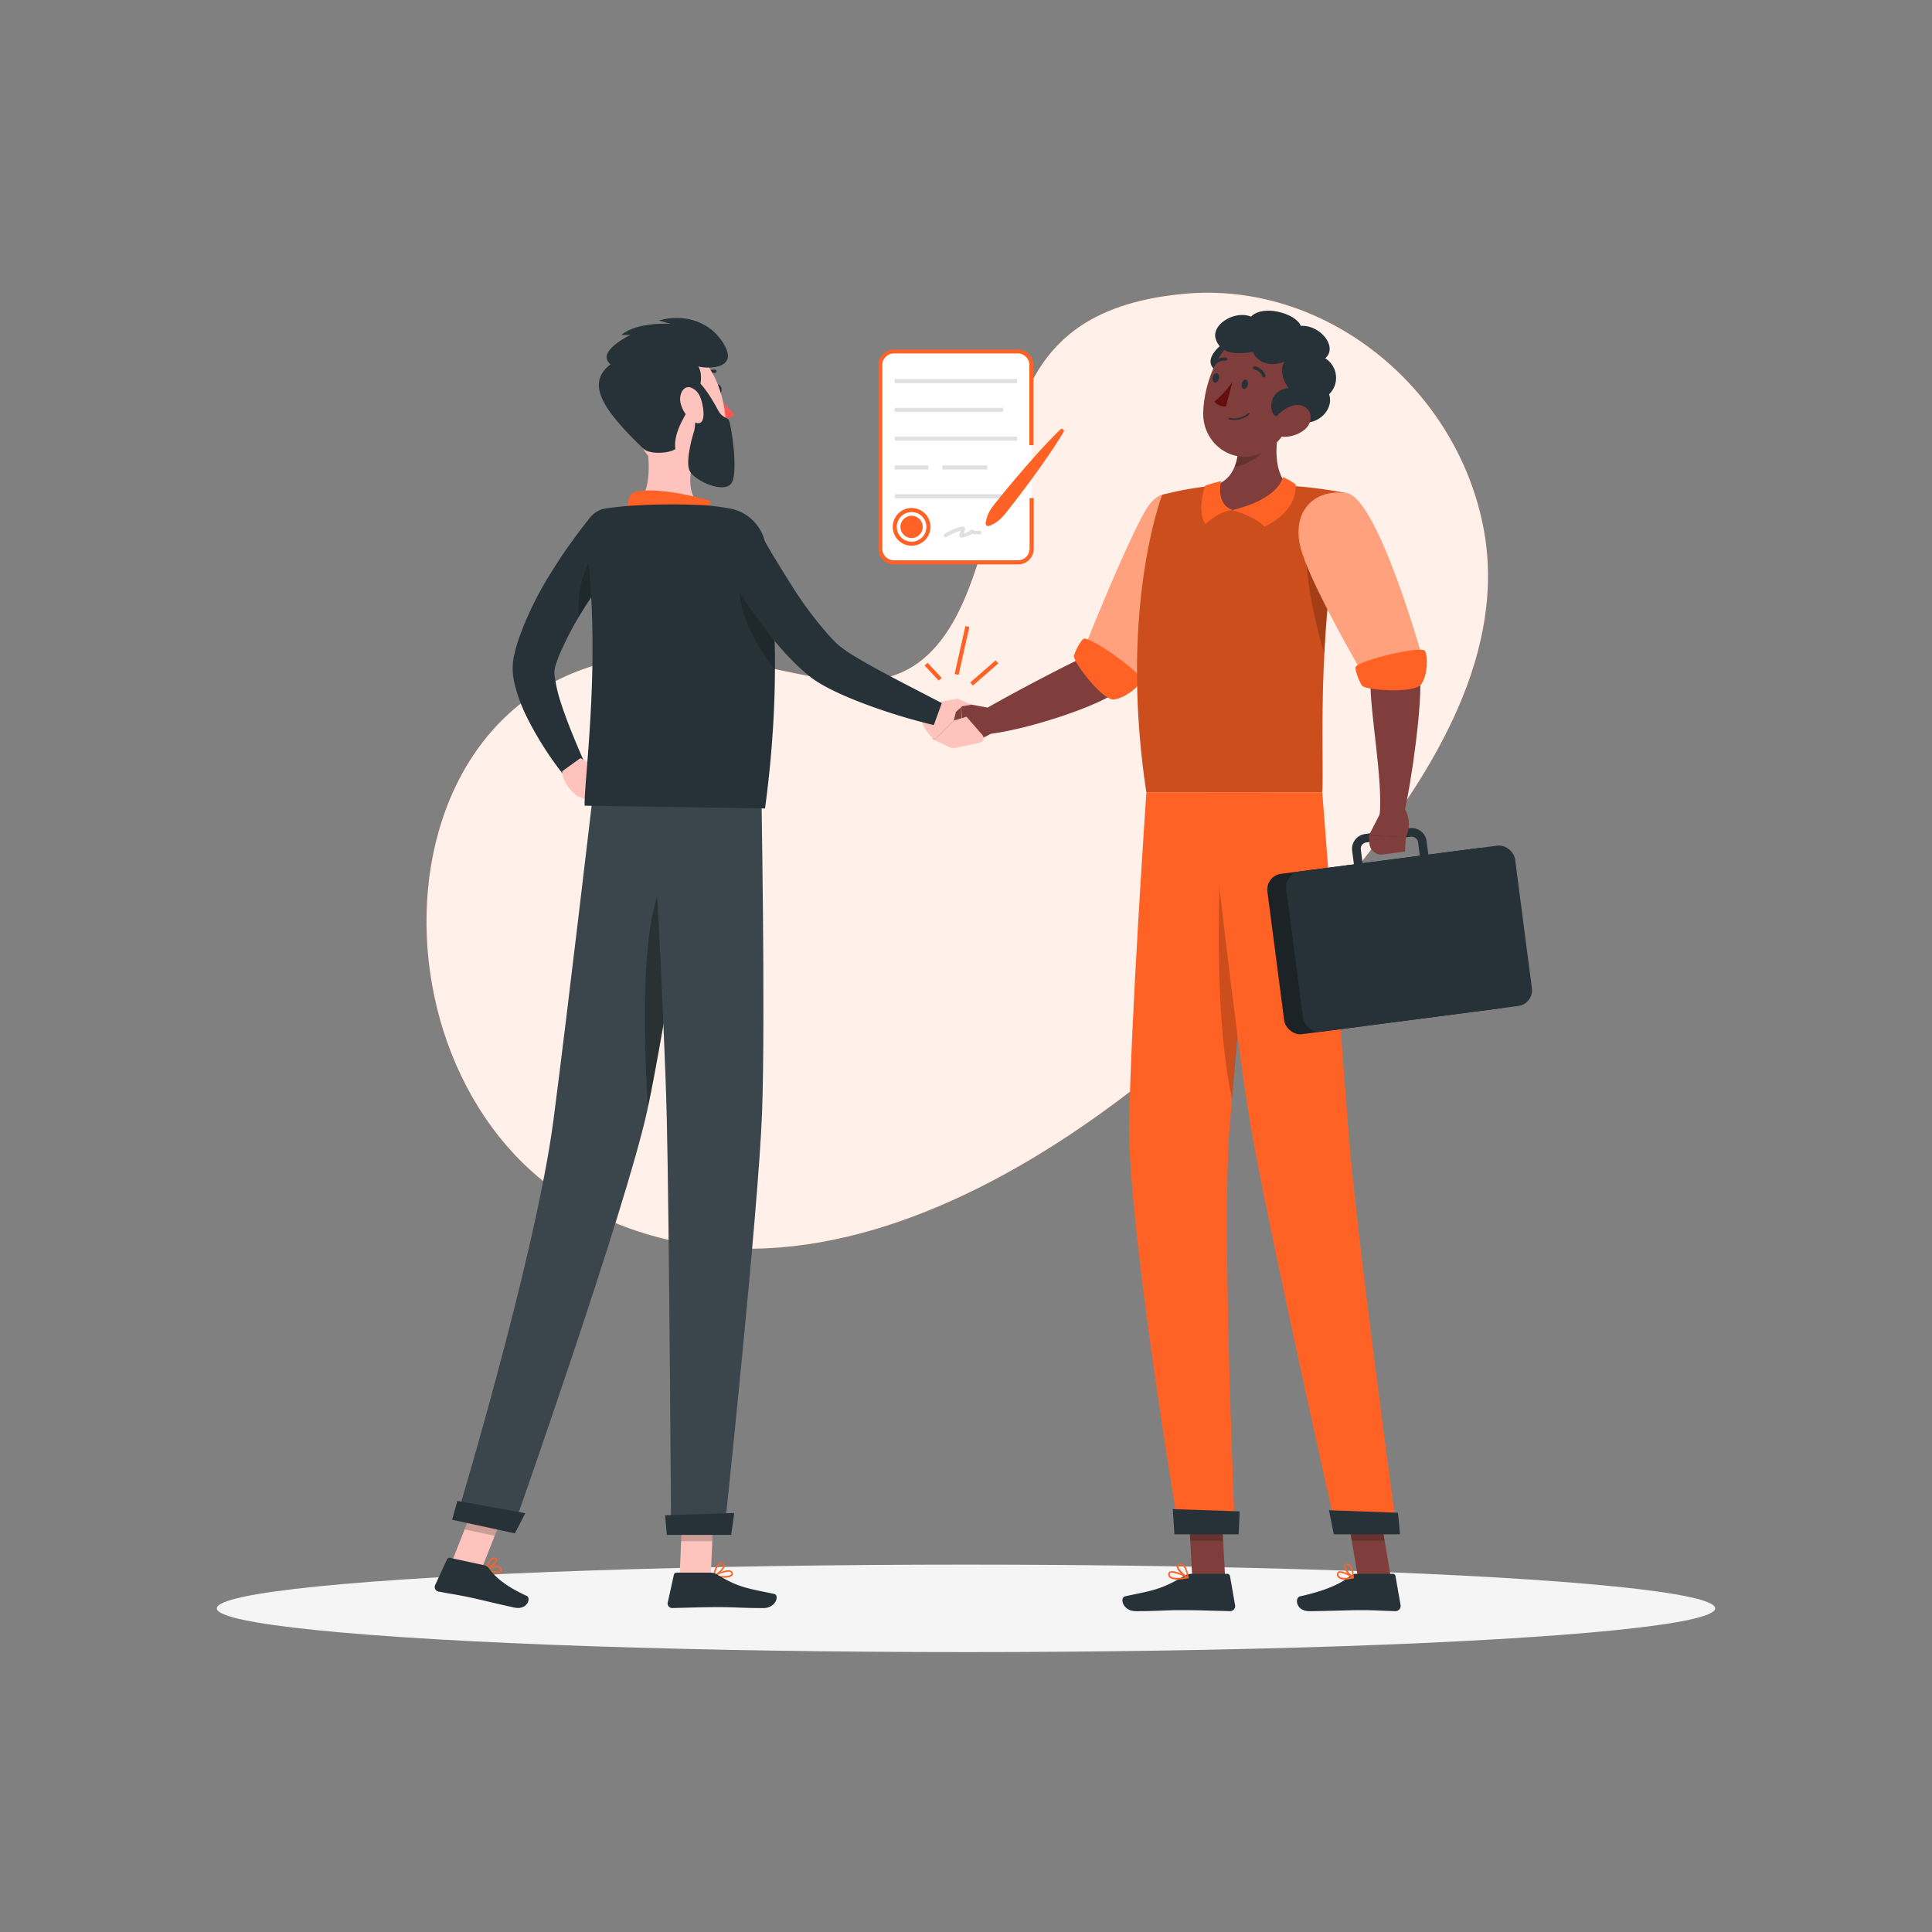 <svg xmlns="http://www.w3.org/2000/svg" viewBox="0 0 500 500"><rect x="0" y="0" width="500" height="500" fill="#808080" stroke="none"/><g id="freepik--background-simple--inject-34"><path d="M153.42,313.88c71.43,35.29,156.83-37.65,198.17-89.82,19.37-24.45,38.78-55.61,32.19-88.15-7.27-35.92-41-63.44-77.78-59.83C256.59,80.93,264.36,118,250.46,153c-15.81,39.86-44.16,16.45-76.33,16.42C94.77,169.34,91.41,283.25,153.42,313.88Zm-6.95-88.3-.09.07Zm-1.14.89-.09.07Zm-.27.22Zm.13-.11-.13.1Z" style="fill:#FF6224"></path><path d="M153.42,313.88c71.43,35.29,156.83-37.65,198.17-89.82,19.37-24.45,38.78-55.61,32.19-88.15-7.27-35.92-41-63.44-77.78-59.83C256.59,80.93,264.36,118,250.46,153c-15.81,39.86-44.16,16.45-76.33,16.42C94.77,169.34,91.41,283.25,153.42,313.88Zm-6.95-88.3-.09.07Zm-1.14.89-.09.07Zm-.27.22Zm.13-.11-.13.1Z" style="fill:#fff;opacity:0.9"></path></g><g id="freepik--Shadow--inject-34"><ellipse id="freepik--path--inject-34" cx="250" cy="416.24" rx="193.89" ry="11.32" style="fill:#f5f5f5"></ellipse></g><g id="freepik--Contract--inject-34"><path d="M267,128.89V142a3.5,3.5,0,0,1-3.49,3.49H231.34a3.5,3.5,0,0,1-3.49-3.49V94.47A3.5,3.5,0,0,1,231.34,91h32.12A3.5,3.5,0,0,1,267,94.47v20.74" style="fill:#fff"></path><path d="M263.46,146.06H231.34a4,4,0,0,1-4-4V94.47a4,4,0,0,1,4-4h32.12a4,4,0,0,1,4,4v20.74h-1.06V94.47a3,3,0,0,0-3-3H231.34a3,3,0,0,0-3,3V142a3,3,0,0,0,3,3h32.12a3,3,0,0,0,3-3V128.89h1.06V142A4,4,0,0,1,263.46,146.06Z" style="fill:#FF6224"></path><path d="M245,139a18.47,18.47,0,0,1,2.05-1.11,10,10,0,0,1,1-.39,3.75,3.75,0,0,1,1.18-.27l-.41-.23c-.07-.11-.11.17-.13.24l-.14.35a3.09,3.09,0,0,0-.25.78.62.62,0,0,0,.65.78A8.19,8.19,0,0,0,251.9,138l-.37,0c.11,0,.24.15.35.19a1.71,1.71,0,0,0,.51.1c.39,0,.78-.06,1.17,0,.61.06.6-.89,0-.94-.41,0-.84.09-1.24,0s-.52-.37-.94-.18-.76.44-1.17.61a5.71,5.71,0,0,1-.58.21l-.38.11c-.11,0-.31,0-.15.16l.14.33c0-.64.68-1.24.5-1.9s-1-.37-1.49-.25a14,14,0,0,0-3.75,1.72.47.47,0,0,0,.47.82Z" style="fill:#e0e0e0"></path><rect x="231.57" y="98.09" width="31.65" height="1.05" style="fill:#e0e0e0"></rect><rect x="231.57" y="105.54" width="28.07" height="1.05" style="fill:#e0e0e0"></rect><rect x="231.57" y="113" width="31.65" height="1.05" style="fill:#e0e0e0"></rect><rect x="231.57" y="120.46" width="8.7" height="1.05" style="fill:#e0e0e0"></rect><rect x="243.92" y="120.46" width="11.57" height="1.05" style="fill:#e0e0e0"></rect><rect x="231.57" y="127.91" width="31.65" height="1.05" style="fill:#e0e0e0"></rect><path d="M235.92,141.23a4.88,4.88,0,1,1,4.88-4.88A4.88,4.88,0,0,1,235.92,141.23Zm0-8.7a3.83,3.83,0,1,0,3.83,3.82A3.83,3.83,0,0,0,235.92,132.53Z" style="fill:#FF6224"></path><path d="M238.8,136.35a2.88,2.88,0,1,1-2.88-2.87A2.88,2.88,0,0,1,238.8,136.35Z" style="fill:#FF6224"></path><path d="M255.08,135.49a8.88,8.88,0,0,1,1.42-3.83c.72-1.09,1.59-2,2.39-3.07,1.61-2,3.28-4,5-6,3.38-3.93,6.81-7.82,10.55-11.47a.54.54,0,0,1,.83.66c-2.7,4.47-5.71,8.7-8.77,12.89-1.54,2.08-3.1,4.15-4.7,6.19-.81,1-1.55,2.08-2.45,3a8.86,8.86,0,0,1-3.4,2.26.64.64,0,0,1-.8-.38A.67.67,0,0,1,255.08,135.49Z" style="fill:#FF6224"></path><rect x="250.37" y="173.66" width="8.72" height="1.05" transform="translate(-51.74 210.3) rotate(-41.09)" style="fill:#FF6224"></rect><rect x="242.63" y="167.83" width="12.71" height="1.05" transform="translate(30.24 374.49) rotate(-77.37)" style="fill:#FF6224"></rect><rect x="240.97" y="171.15" width="1.05" height="5.35" transform="translate(-53.59 212.03) rotate(-43.12)" style="fill:#FF6224"></rect></g><g id="freepik--character-2--inject-34"><polygon points="317.06 408.29 308.55 408.29 307.51 388.59 316.01 388.59 317.06 408.29" style="fill:#7f3e3b"></polygon><polygon points="359.96 408.29 351.45 408.29 348.12 388.59 356.62 388.59 359.96 408.29" style="fill:#7f3e3b"></polygon><path d="M350.9,407.3h9.55a.7.7,0,0,1,.7.58l1.32,7.56a1.33,1.33,0,0,1-1.32,1.52c-3.33-.06-4.94-.26-9.15-.26-2.58,0-9.55.27-13.12.27s-3.87-3.53-2.4-3.85c6.63-1.43,10.82-3.41,13-5.29A2.17,2.17,0,0,1,350.9,407.3Z" style="fill:#263238"></path><path d="M308.34,407.3h9.28a.7.7,0,0,1,.7.58l1.32,7.56a1.31,1.31,0,0,1-1.3,1.52c-3.34-.06-8.18-.26-12.39-.26-4.92,0-6.17.27-11.95.27-3.49,0-4.29-3.53-2.81-3.85,6.72-1.45,9.15-1.61,15.06-5.15A4.1,4.1,0,0,1,308.34,407.3Z" style="fill:#263238"></path><path d="M308.07,143.41,296.45,140s-11.84,28.13-15.85,30c-5.45,2.5-20,10.17-26.16,13.79-.42,1.39-.43,5.2.24,6.3,10.09-.8,30.79-7.65,34.77-11.47C298.53,169.9,308.07,143.41,308.07,143.41Z" style="fill:#7f3e3b"></path><path d="M311.59,138.1c3.3,7.36-19.36,39.64-19.36,39.64l-11-11.42s9.73-24.43,15-33.8C301.61,122.89,308,130,311.59,138.1Z" style="fill:#FF6224"></path><path d="M311.59,138.1c3.3,7.36-19.36,39.64-19.36,39.64l-11-11.42s9.73-24.43,15-33.8C301.61,122.89,308,130,311.59,138.1Z" style="fill:#fff;opacity:0.4"></path><path d="M280.43,165.31c-.69.41-2.17,3.1-2.5,4.44s7.41,11.68,10.42,11.26,6.45-3.35,7.07-4.93S281.88,164.46,280.43,165.31Z" style="fill:#FF6224"></path><path d="M255.73,183.15l-7-1.28.42,10s2.46,1,7.76-2.28Z" style="fill:#7f3e3b"></path><polygon points="240.27 185.2 241.55 191.35 249.1 191.91 248.68 181.88 240.27 185.2" style="fill:#7f3e3b"></polygon><polygon points="307.51 388.6 308.05 398.75 316.55 398.75 316.02 388.6 307.51 388.6" style="opacity:0.2"></polygon><polygon points="356.63 388.6 348.12 388.6 349.84 398.75 358.35 398.75 356.63 388.6" style="opacity:0.2"></polygon><path d="M300.78,128.06s-11.35,29.22-4.09,77.05h45.49c.64-7-2-44.59,6.27-77.49a116.05,116.05,0,0,0-15.14-1.93,168.51,168.51,0,0,0-19.34,0A87.78,87.78,0,0,0,300.78,128.06Z" style="fill:#FF6224"></path><path d="M300.78,128.06s-11.35,29.22-4.09,77.05h45.49c.64-7-2-44.59,6.27-77.49a116.05,116.05,0,0,0-15.14-1.93,168.51,168.51,0,0,0-19.34,0A87.78,87.78,0,0,0,300.78,128.06Z" style="opacity:0.2"></path><path d="M338.18,135.74c-1,5.42.07,18.37,4.52,33.34a218.94,218.94,0,0,1,5-38.19v-.06C344.68,130.52,339.15,130.66,338.18,135.74Z" style="opacity:0.2"></path><path d="M331.65,107.61c-1.52,6.22-2.49,13.93,1.66,18.08,0,0-2.8,6.32-14.36,6.32-10.57,0-5-6.32-5-6.32,7-1.65,7.07-10.23,6.09-15.07Z" style="fill:#7f3e3b"></path><path d="M319,132c6.81,2.13,8.16,4.31,8.16,4.31s8.49-3.45,8.17-10.93a17.11,17.11,0,0,0-3.32-1.92S331.29,129,319,132Z" style="fill:#FF6224"></path><path d="M319,132c-3.82.36-7,3.63-7,3.63s-2.43-2.55-.1-9.95c0,0,2.27-.77,4.15-1.17C316,124.52,314.47,130.4,319,132Z" style="fill:#FF6224"></path><path d="M320.06,110.63c.58,2.83.8,7-.54,10.21a11.44,11.44,0,0,0,3.15-1c4-1.84,6.06-4.75,8.28-9,.2-1.11.44-2.19.7-3.23Z" style="opacity:0.2"></path><path d="M318.71,87.73c-2.72.89-8.8,6.11-3,8.74S323.45,86.19,318.71,87.73Z" style="fill:#263238"></path><path d="M337.06,100c-2.65,8.16-3.79,13-9,16.4-7.83,5-16.88-1-16.67-9.62.18-7.81,4.48-19.84,13.29-21.39S339.71,91.87,337.06,100Z" style="fill:#7f3e3b"></path><path d="M324.28,91.07c-4.5.76-8.25.52-9.61-3.22s4.83-7.66,9.1-5.9c3.15-3.28,11.75-.76,12.86,2.39,5-.32,9.73,5.44,6.34,8.39a5.94,5.94,0,0,1,1,9.31c1.46,4.34-3.8,8.67-7.95,6.91-4.09-1.22-6.32-.22-6.89-2.86s.87-5.19,4.35-5.7c-1.76-2.1-2.19-5.42-1-6.85C328.27,95.45,324.82,93.05,324.28,91.07Z" style="fill:#263238"></path><path d="M318.88,108.66a6.06,6.06,0,0,0,4.43-1.42.21.21,0,0,0,0-.29.19.19,0,0,0-.28,0,5.75,5.75,0,0,1-4.86,1.2.21.21,0,0,0-.24.16.18.18,0,0,0,.15.23A8,8,0,0,0,318.88,108.66Z" style="fill:#263238"></path><path d="M337.53,111.27a8.37,8.37,0,0,1-6,1.73c-2.79-.31-3-3.06-1.25-5.14,1.58-1.88,4.94-4,7.27-2.62S339.62,109.61,337.53,111.27Z" style="fill:#7f3e3b"></path><path d="M326.59,205.11s-1.16,10.7-2.64,25.19c-1.7,16.43-3.81,37.76-5.15,54,0,.08,0,.15,0,.22-.26,3.09-.49,6-.68,8.62-1.9,26.51,1.5,103.63,1.5,103.63H305.2s-13.28-78.7-12.95-105.68c.31-25.93,4.43-86,4.43-86Z" style="fill:#FF6224"></path><path d="M320.8,391.14c.07,0-.25,5.94-.25,5.94H303.94l-.42-6.52Z" style="fill:#263238"></path><path d="M324,230.3c-1.7,16.43-3.81,37.76-5.15,54,0,.08,0,.15,0,.22-3.17-15.41-4.16-34.57-2.93-66.12Z" style="opacity:0.2"></path><path d="M312.82,205.11s6.64,61.46,10.77,85.81C328.12,317.59,346,396.78,346,396.78h15.58s-10.5-77-12.56-103.44c-2.22-28.66-6.81-88.23-6.81-88.23Z" style="fill:#FF6224"></path><path d="M361.77,391.5c.07,0,.54,5.58.54,5.58H345.19l-1.25-6.23Z" style="fill:#263238"></path><path d="M322.93,99.64c-.18.67-.67,1.14-1.1,1s-.64-.72-.47-1.39.67-1.14,1.1-1S323.1,99,322.93,99.64Z" style="fill:#263238"></path><path d="M315.45,98c-.18.67-.67,1.14-1.1,1s-.64-.71-.47-1.39.67-1.14,1.1-1S315.62,97.33,315.45,98Z" style="fill:#263238"></path><path d="M318.94,98.86a26.57,26.57,0,0,1-4.65,5.07c.88,1.36,3,1.29,3,1.29Z" style="fill:#630f0f"></path><path d="M327,97.68a.41.41,0,0,1-.27-.23,3,3,0,0,0-2.14-1.86.38.38,0,0,1-.32-.46.42.42,0,0,1,.47-.34,3.74,3.74,0,0,1,2.74,2.32.43.43,0,0,1-.22.54A.4.4,0,0,1,327,97.68Z" style="fill:#263238"></path><path d="M314,94.58a.6.6,0,0,1-.15-.09.4.4,0,0,1,0-.57,4.08,4.08,0,0,1,3.45-1.4.38.38,0,0,1,.32.46.43.43,0,0,1-.47.34h0a3.27,3.27,0,0,0-2.73,1.14A.44.44,0,0,1,314,94.58Z" style="fill:#263238"></path><path d="M353.49,139.23l-10.74,6.5s12,26,11.93,30.37c-.2,8.16,3.31,25.85,2.36,35.17,1.32.47,5,.58,6.16-.07,2.13-8.43,5.08-30.58,4.23-36.13C365.57,163,353.49,139.23,353.49,139.23Z" style="fill:#7f3e3b"></path><path d="M348.45,127.62c8,1.17,19.4,41.77,19.4,41.77L353.05,175S340.16,153,337,143.11C333.6,132.79,339.88,126.36,348.45,127.62Z" style="fill:#FF6224"></path><path d="M348.45,127.62c8,1.17,19.4,41.77,19.4,41.77L353.05,175S340.16,153,337,143.11C333.6,132.79,339.88,126.36,348.45,127.62Z" style="fill:#fff;opacity:0.4"></path><path d="M348,408.79a2.41,2.41,0,0,1-1.61-.44,1.13,1.13,0,0,1-.37-1.06.68.68,0,0,1,.37-.57c1-.48,3.63,1.2,3.93,1.4a.18.18,0,0,1,.08.2.22.22,0,0,1-.16.16A9.76,9.76,0,0,1,348,408.79ZM346.83,407a.53.53,0,0,0-.26.05.26.26,0,0,0-.14.23.81.81,0,0,0,.24.74c.44.39,1.55.44,3,.15A7.66,7.66,0,0,0,346.83,407Z" style="fill:#FF6224"></path><path d="M350.2,408.49a.16.16,0,0,1-.09,0c-.86-.47-2.47-2.34-2.24-3.29a.69.69,0,0,1,.66-.52,1.09,1.09,0,0,1,.85.25c.95.81,1,3.27,1,3.37a.23.23,0,0,1-.1.19A.27.27,0,0,1,350.2,408.49ZM348.65,405h-.09c-.26,0-.29.15-.3.2-.14.56.88,2,1.72,2.63a4.55,4.55,0,0,0-.87-2.66A.69.69,0,0,0,348.65,405Z" style="fill:#FF6224"></path><path d="M304.73,408.79a3.15,3.15,0,0,1-2.05-.52,1.13,1.13,0,0,1-.33-1,.7.7,0,0,1,.36-.54c1.06-.58,4.4,1.16,4.78,1.36a.19.19,0,0,1,.09.21.21.21,0,0,1-.17.17A14.91,14.91,0,0,1,304.73,408.79ZM303.27,407a.83.83,0,0,0-.38.07.29.29,0,0,0-.14.22.72.72,0,0,0,.22.65c.5.46,1.89.54,3.79.23A10.65,10.65,0,0,0,303.27,407Z" style="fill:#FF6224"></path><path d="M307.38,408.49l-.09,0c-1-.46-3-2.3-2.75-3.26,0-.23.23-.51.78-.56a1.39,1.39,0,0,1,1.1.34c1,.89,1.16,3.18,1.17,3.28a.22.22,0,0,1-.1.18A.15.15,0,0,1,307.38,408.49ZM305.46,405h-.12c-.36,0-.39.18-.4.22-.12.58,1.19,2,2.21,2.65a4.58,4.58,0,0,0-1-2.62A1,1,0,0,0,305.46,405Z" style="fill:#FF6224"></path><rect x="329.95" y="222.61" width="59.73" height="41.84" rx="4.09" transform="translate(-28.49 48.61) rotate(-7.43)" style="fill:#263238"></rect><rect x="329.95" y="222.61" width="59.73" height="41.84" rx="4.09" transform="translate(-28.49 48.61) rotate(-7.43)" style="opacity:0.3"></rect><path d="M354.69,230.52a3.85,3.85,0,0,1-2.36-.81,3.92,3.92,0,0,1-1.49-2.58l-.9-6.94a3.88,3.88,0,0,1,3.35-4.35l11.55-1.51a3.89,3.89,0,0,1,4.36,3.35l.91,6.94a3.91,3.91,0,0,1-3.35,4.36h0l-11.56,1.5A4.38,4.38,0,0,1,354.69,230.52Zm10.66-14-.21,0-11.56,1.51a1.62,1.62,0,0,0-1.4,1.82l.9,6.94a1.64,1.64,0,0,0,.63,1.08,1.61,1.61,0,0,0,1.2.32l11.55-1.5a1.65,1.65,0,0,0,1.41-1.83L367,218a1.62,1.62,0,0,0-.62-1.08A1.65,1.65,0,0,0,365.35,216.55Zm1.26,11.31h0Z" style="fill:#263238"></path><rect x="334.81" y="221.98" width="59.73" height="41.84" rx="4.09" transform="translate(-28.36 49.23) rotate(-7.43)" style="fill:#263238"></rect><path d="M357.52,209.87l-3.26,6.35,9.56.44a7.62,7.62,0,0,0-1.24-8.58Z" style="fill:#7f3e3b"></path><path d="M357.91,221.14l5.7-.78.21-3.7-9.56-.44.15,2.07A3.09,3.09,0,0,0,357.91,221.14Z" style="fill:#7f3e3b"></path><path d="M350.82,172.69c-.15.78.91,3.67,1.69,4.79s13.68,2.11,15.34-.43,1.73-7.06.94-8.57S351.13,171,350.82,172.69Z" style="fill:#FF6224"></path></g><g id="freepik--character-1--inject-34"><path d="M162.38,141.48c-1.61,2.11-3.36,4.42-5,6.69s-3.22,4.58-4.73,6.92a89.4,89.4,0,0,0-7.81,14.21c-.25.59-.48,1.18-.68,1.77q-.16.44-.3.87l-.14.44-.06.21,0,.06a6.28,6.28,0,0,0-.11,2.34,38.53,38.53,0,0,0,1.77,7.39c1.71,5.17,4,10.5,6.25,15.67l-5.11,3.24A85.71,85.71,0,0,1,136.56,186a40.77,40.77,0,0,1-3.43-9.25,16.22,16.22,0,0,1-.24-6.34l.08-.48.08-.32.15-.62c.09-.41.19-.82.31-1.22.22-.81.46-1.59.72-2.37a85.52,85.52,0,0,1,8.14-16.81c1.6-2.59,3.24-5.13,5-7.58s3.5-4.83,5.53-7.27Z" style="fill:#263238"></path><path d="M150.22,196.2l5.26,2.79-6,7.09s-3.78-2.56-4-6.46Z" style="fill:#ffc3bd"></path><polygon points="162.56 203.36 156.08 208.51 149.43 206.08 155.48 198.99 162.56 203.36" style="fill:#ffc3bd"></polygon><path d="M241.18,181l6.22,3.21-.55,2.24-5,5s-3.6-2.8-3.52-6.7Z" style="fill:#ffc3bd"></path><polygon points="242.08 181.88 247.78 180.81 251.44 182.37 249 182.78 247.4 184.23 242.08 181.88" style="fill:#ffc3bd"></polygon><path d="M253.63,192.19l-6.18,1.33a3,3,0,0,1-1.92-.23l-3.71-1.8,5-5,3.31-1,4.14,4.75A1.22,1.22,0,0,1,253.63,192.19Z" style="fill:#ffc3bd"></path><path d="M185.17,100.94c.14.67.6,1.14,1,1s.68-.71.55-1.38-.61-1.14-1-1S185,100.27,185.17,100.94Z" style="fill:#263238"></path><path d="M185.71,102.09a24.54,24.54,0,0,0,4.37,5.09c-1,1.35-3.08,1.25-3.08,1.25Z" style="fill:#ff5652"></path><path d="M182,97.71a.43.43,0,0,1-.27-.11.41.41,0,0,1,0-.57,4,4,0,0,1,3.42-1.33.41.41,0,0,1-.13.8h0a3.19,3.19,0,0,0-2.7,1.08A.39.39,0,0,1,182,97.71Z" style="fill:#263238"></path><path d="M167,112.79c1.16,5.9,1.85,14.07-2.27,18,0,0,1.61,6,12.57,6,12.06,0,5.8-5.26,5.8-5.26-5-1.55-5-7.26-3.82-11.84Z" style="fill:#ffc3bd"></path><path d="M163,134.83c-1-1.58-.67-6.37.53-7.15,1.92-1.26,9.84-1.12,20.35,1.95-1.42,4.58.89,7.16.89,7.16Z" style="fill:#FF6224"></path><path d="M154.2,143.32c-3.75,3.7-4.84,11.28-4.43,16.45.92-1.57,1.9-3.14,2.91-4.67,1.51-2.35,3.12-4.64,4.74-6.94.45-.63.91-1.27,1.38-1.91.09-.41.17-.82.25-1.22Z" style="opacity:0.2"></path><path d="M127.64,407a2.63,2.63,0,0,0,2-.11.78.78,0,0,0,.19-.89.9.9,0,0,0-.49-.56c-1.09-.52-3.6.5-3.7.54a.19.19,0,0,0-.12.17.19.19,0,0,0,.11.18A10,10,0,0,0,127.64,407Zm1.32-1.29.22.07a.52.52,0,0,1,.29.33c.1.34,0,.45-.07.49-.43.37-2,0-3.17-.43A6.22,6.22,0,0,1,129,405.68Z" style="fill:#FF6224"></path><path d="M125.68,406.32h.09c.92-.26,2.87-1.65,2.89-2.56a.62.62,0,0,0-.49-.62,1,1,0,0,0-.85.07c-1.07.55-1.75,2.78-1.78,2.87a.21.21,0,0,0,0,.19A.21.21,0,0,0,125.68,406.32Zm2.28-2.86.09,0c.23.08.23.2.23.25,0,.54-1.3,1.62-2.25,2.06a4.63,4.63,0,0,1,1.47-2.26A.64.64,0,0,1,128,403.46Z" style="fill:#FF6224"></path><path d="M187.19,408.32c1,0,2-.14,2.37-.61a.72.72,0,0,0,0-.83,1,1,0,0,0-.61-.45c-1.34-.36-4.16,1.24-4.28,1.31a.18.18,0,0,0-.09.2.19.19,0,0,0,.15.16A14.46,14.46,0,0,0,187.19,408.32Zm1.28-1.56a1.45,1.45,0,0,1,.37,0,.56.56,0,0,1,.37.27c.14.24.09.35,0,.42-.37.52-2.41.53-3.91.32A8.71,8.71,0,0,1,188.47,406.76Z" style="fill:#FF6224"></path><path d="M184.75,408.1l.08,0c1-.43,2.9-2.18,2.76-3.09,0-.22-.19-.48-.71-.54a1.45,1.45,0,0,0-1.06.33c-1,.85-1.25,3-1.26,3.11a.21.21,0,0,0,.08.17A.19.19,0,0,0,184.75,408.1Zm2-3.27h.12c.34,0,.36.17.37.21.09.55-1.22,1.92-2.21,2.51a4.46,4.46,0,0,1,1.06-2.48A1,1,0,0,1,186.72,404.83Z" style="fill:#FF6224"></path><polygon points="175.89 407.91 183.95 407.91 184.75 389.23 176.69 389.23 175.89 407.91" style="fill:#ffc3bd"></polygon><polygon points="116.83 404.46 124.61 406.11 131.67 388.24 123.89 386.59 116.83 404.46" style="fill:#ffc3bd"></polygon><path d="M125.33,405.09l-8.86-1.92a.7.7,0,0,0-.78.39l-3.08,6.67a1.19,1.19,0,0,0,.85,1.66c3.11.61,4.65.76,8.54,1.6,2.4.52,7.81,1.84,11.12,2.55s4.44-2.46,3.15-3.05c-5.78-2.64-8.2-5-9.77-7.14A1.94,1.94,0,0,0,125.33,405.09Z" style="fill:#263238"></path><path d="M183.9,407h-8.81a.72.72,0,0,0-.69.55l-1.59,7.17a1.18,1.18,0,0,0,1.16,1.44c3.18-.06,7.77-.24,11.76-.24,4.67,0,6.33.25,11.8.25,3.31,0,4.23-3.34,2.85-3.65-6.31-1.38-9.09-1.53-14.54-4.89A3.79,3.79,0,0,0,183.9,407Z" style="fill:#263238"></path><polygon points="184.75 389.24 184.34 398.86 176.27 398.86 176.68 389.24 184.75 389.24" style="opacity:0.2"></polygon><polygon points="123.89 386.59 131.67 388.24 128.03 397.45 120.25 395.81 123.89 386.59" style="opacity:0.2"></polygon><path d="M181.66,202.75s-9.16,61.64-14.18,84.73c-5.5,25.29-35,109-35,109L118,393.3s20.64-68.18,25.25-103.53c3.55-27.15,10.54-87,10.54-87Z" style="fill:#263238"></path><path d="M181.66,202.75s-9.16,61.64-14.18,84.73c-5.5,25.29-35,109-35,109L118,393.3s20.64-68.18,25.25-103.53c3.55-27.15,10.54-87,10.54-87Z" style="fill:#fff;opacity:0.1"></path><path d="M135.93,391.61c.06,0-2.69,5.22-2.69,5.22L117,393.31l1.37-4.88Z" style="fill:#263238"></path><path d="M175.87,224.71c-10.58,2.08-9.46,41.55-8.19,61.85,3-14.35,7.52-42,10.58-61.56A3.69,3.69,0,0,0,175.87,224.71Z" style="opacity:0.3"></path><path d="M197,202.75s1.11,60.3.23,84.9c-.91,25.58-9.84,109.35-9.84,109.35H173.68s-.5-82.27-1.11-107.4c-.66-27.39-4-86.85-4-86.85Z" style="fill:#263238"></path><path d="M197,202.75s1.11,60.3.23,84.9c-.91,25.58-9.84,109.35-9.84,109.35H173.68s-.5-82.27-1.11-107.4c-.66-27.39-4-86.85-4-86.85Z" style="fill:#fff;opacity:0.1"></path><path d="M190,391.56c.06,0-.78,5.67-.78,5.67H172.58l-.45-5.06Z" style="fill:#263238"></path><path d="M198.06,140.71c1.65,8.72,4.71,33.08-.07,68.52l-46.68-.72c-.27-6.19,4.65-39.79.1-69.62a6.44,6.44,0,0,1,5.53-7.34c2.36-.32,5.1-.62,7.8-.75a160,160,0,0,1,18.33,0c2,.19,4,.48,5.78.79A11.42,11.42,0,0,1,198.06,140.71Z" style="fill:#263238"></path><path d="M199.34,149.37l-7.86,1.95c-.6,7.34,4.24,15.65,9.08,22A210.38,210.38,0,0,0,199.34,149.37Z" style="opacity:0.2"></path><path d="M196.11,136.79c1.33,2.39,2.77,5,4.25,7.43s3,4.92,4.53,7.32a97.77,97.77,0,0,0,10,13.32c.46.47.91.95,1.37,1.39l.34.33.27.24c.15.16.41.34.6.51.92.72,2,1.48,3.19,2.21,2.35,1.45,4.87,2.87,7.43,4.24,5.12,2.75,10.42,5.45,15.65,8.18l-2.07,5.69a151.11,151.11,0,0,1-17.45-5.31c-2.86-1.07-5.73-2.23-8.6-3.64a40.61,40.61,0,0,1-4.43-2.46c-.39-.28-.76-.5-1.18-.83l-.6-.46-.49-.41c-.67-.54-1.28-1.1-1.9-1.66a69.26,69.26,0,0,1-6.6-7.08c-2-2.43-3.87-5-5.64-7.49s-3.45-5.13-5-7.78-3.09-5.25-4.53-8.13Z" style="fill:#263238"></path><path d="M162.49,104.06c2.18,8.14,3,13,8.07,16.4,7.56,5.1,17-.75,17.26-9.38.26-7.76-3.35-19.77-12.08-21.41A11.49,11.49,0,0,0,162.49,104.06Z" style="fill:#ffc3bd"></path><path d="M179.4,104.16c1.94-2.85,2.68-7.23,1.32-9.34,1.27.53,10.43,1.16,6.84-5.36s-10.79-8.32-17.06-6.52l3.05.88s-8.57-.62-12.74,2.85c1.27.07,2.37,0,2.37,0S154,91,158,94.29c-6.45,4.91-2.08,11.71,8.54,21.85,1.85,1.67,7.09,1.06,8.25.06C174.05,111.78,178.31,105.78,179.4,104.16Z" style="fill:#263238"></path><path d="M180.48,98.61c1.9,1.39,4.25,5.48,5.34,7.52s2.24,1.78,2.79,2.59,2.8,14.51.39,16.7-9.66-1.27-10.61-3.79.79-8.7,1.26-10.11a14.39,14.39,0,0,0-.42-7.32C178.39,101.81,180.48,98.61,180.48,98.61Z" style="fill:#263238"></path><path d="M176.2,104.54a7.7,7.7,0,0,0,3.65,4.76c2.21,1,2.48-1.57,2.05-4-.39-2.21-1-4-2.79-4.86C177,99.35,175.47,102.12,176.2,104.54Z" style="fill:#ffc3bd"></path></g></svg>